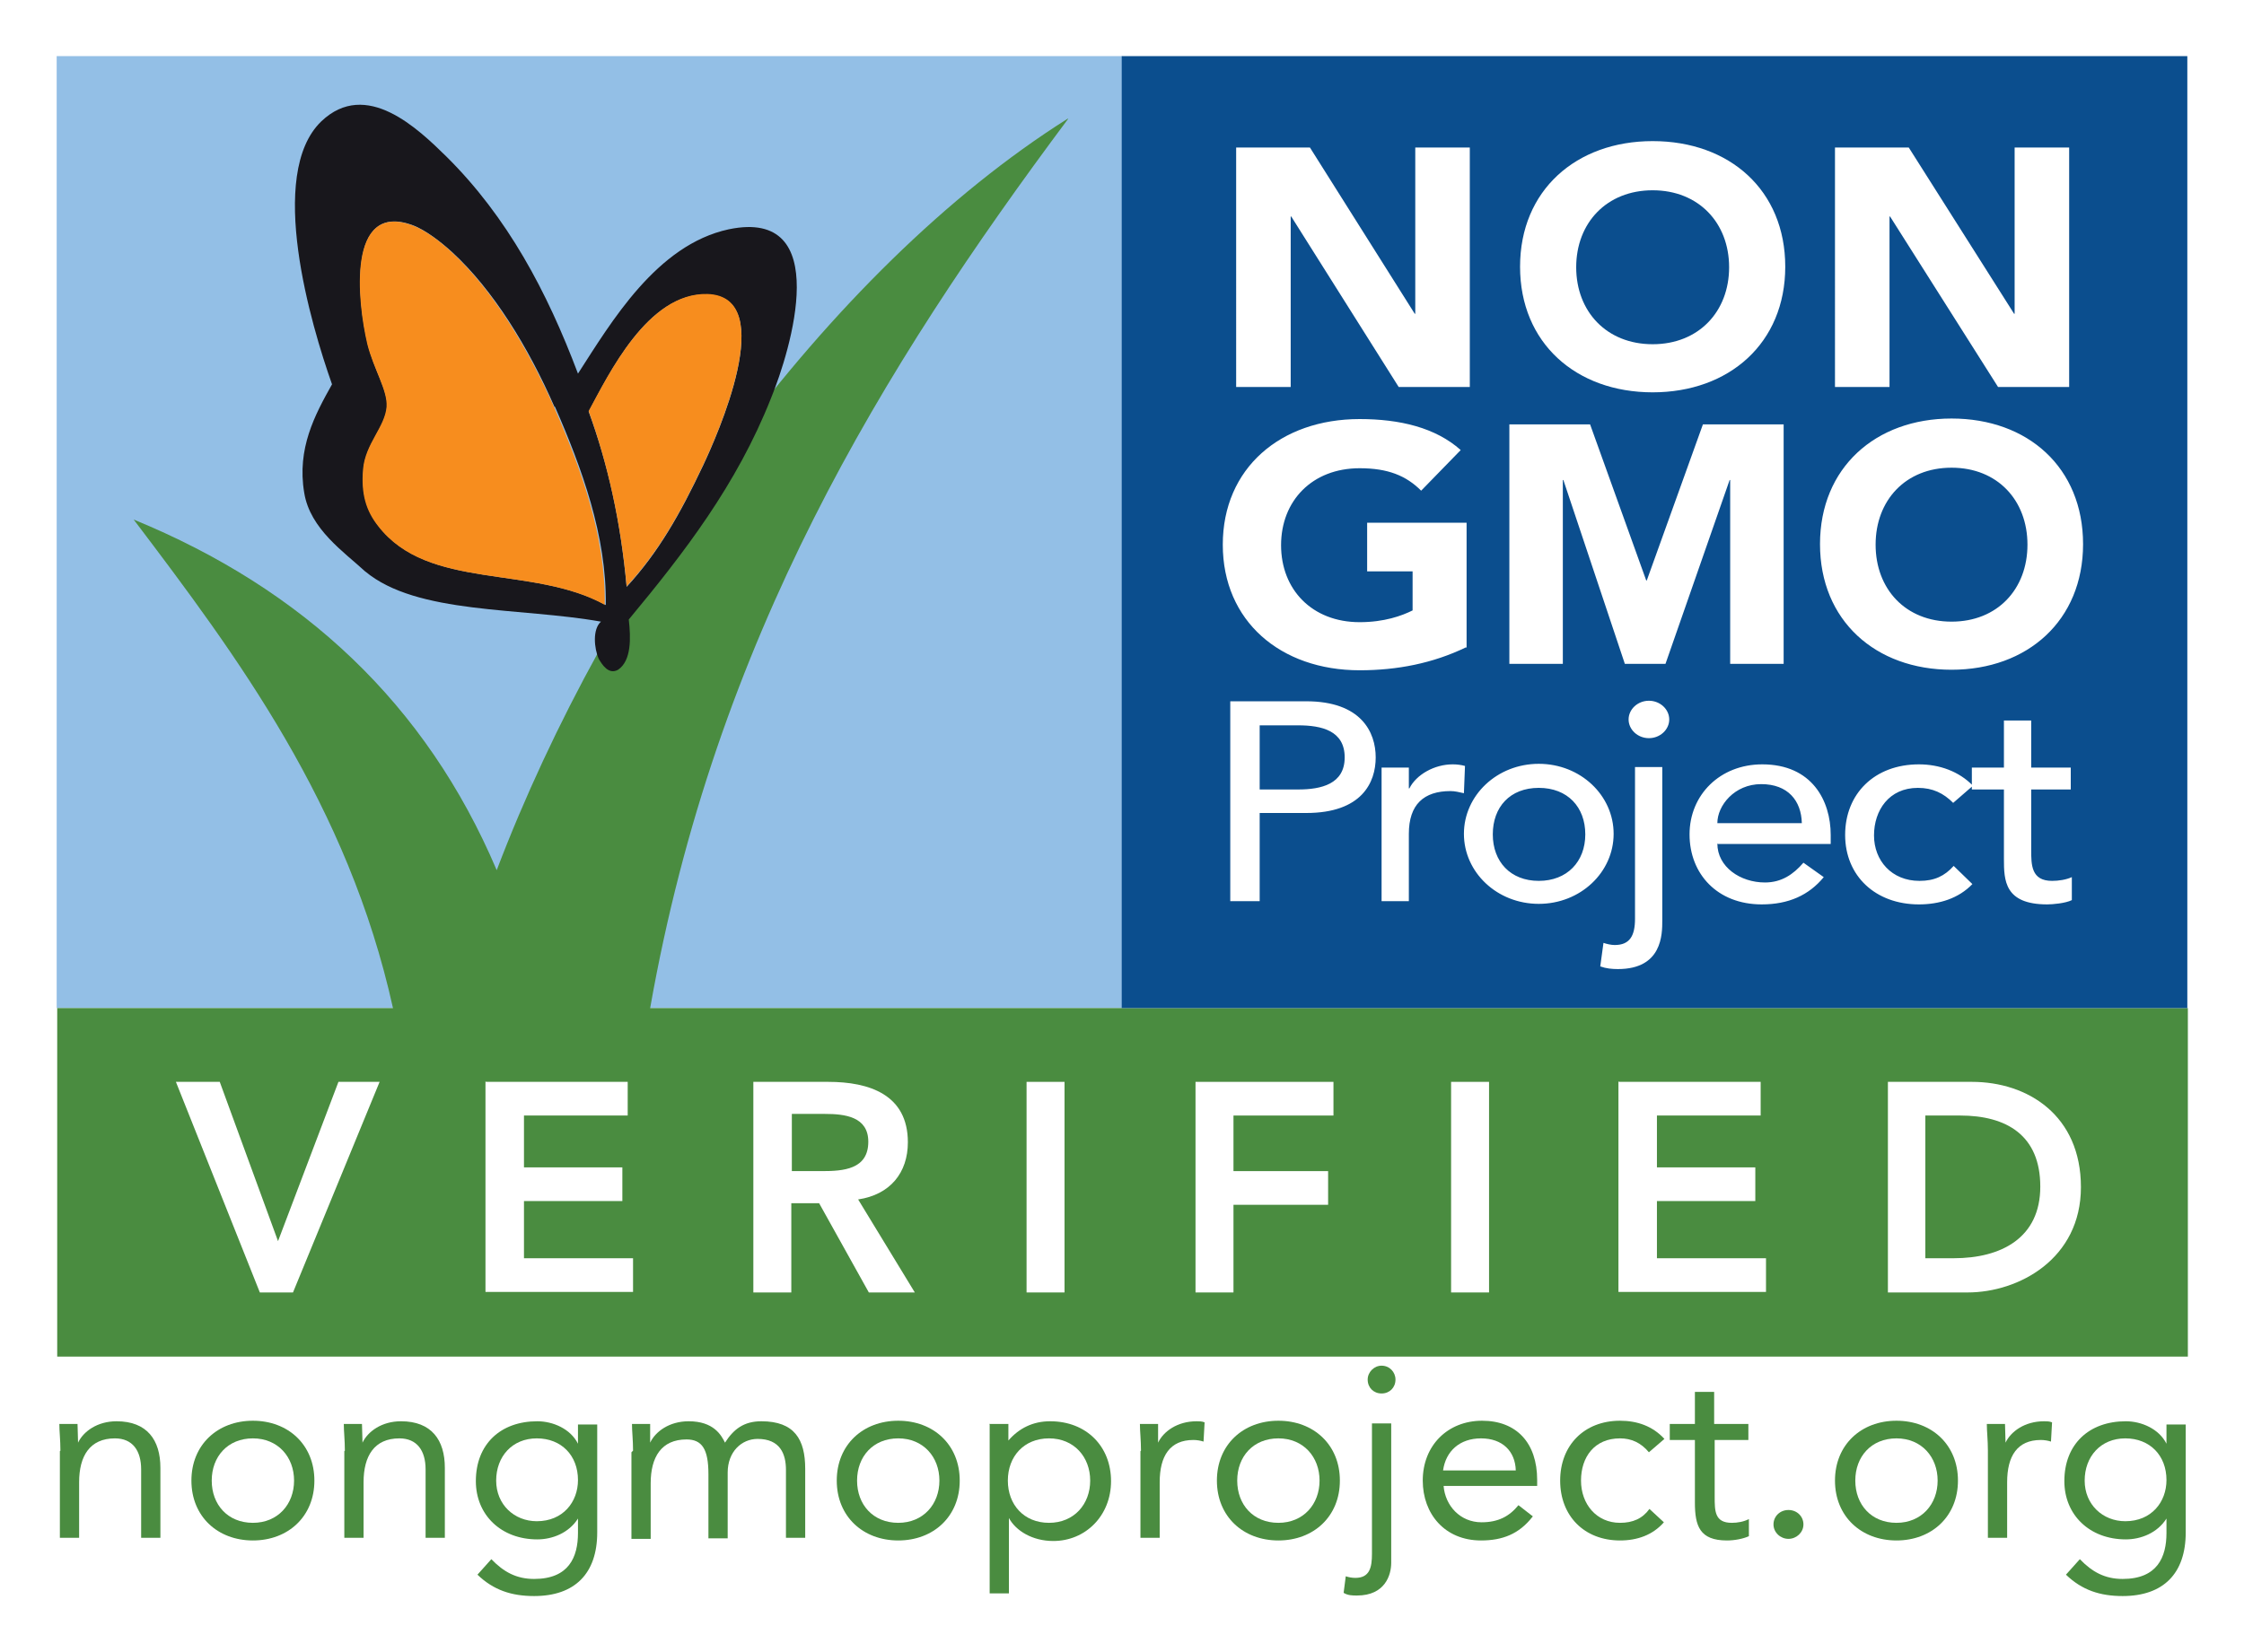 <svg viewBox="0 0 41.97 30.91" xmlns="http://www.w3.org/2000/svg" data-name="Layer 2" id="Layer_2">
  <defs>
    <style>
      .cls-1 {
        fill: #f78d1e;
      }

      .cls-1, .cls-2, .cls-3, .cls-4, .cls-5, .cls-6, .cls-7 {
        stroke-width: 0px;
      }

      .cls-1, .cls-2, .cls-3, .cls-5, .cls-7 {
        fill-rule: evenodd;
      }

      .cls-2 {
        fill: #93bfe6;
      }

      .cls-3, .cls-4 {
        fill: #4a8c40;
      }

      .cls-5 {
        fill: #0b4e8e;
      }

      .cls-6 {
        fill: #fff;
      }

      .cls-7 {
        fill: #18171c;
      }
    </style>
  </defs>
  <g data-name="ART/COPY" id="ART_COPY">
    <g>
      <rect height="30.91" width="41.97" class="cls-6"></rect>
      <g>
        <g>
          <g>
            <path d="M1.06,1.05h19.93v17.81H1.06V1.05Z" class="cls-2"></path>
            <path d="M19.98,2.22c-3.49,4.68-6.6,9.73-7.82,16.64h28.76v6.52H1.07v-6.52h6.28c-.84-3.8-2.91-6.58-4.85-9.14,3.17,1.3,5.47,3.45,6.79,6.56,2.07-5.44,6.16-11.21,10.68-14.06Z" class="cls-3"></path>
            <g>
              <path d="M20.98,1.05h19.93v17.81h-19.93V1.05Z" class="cls-5"></path>
              <path d="M6.84,10.7c-.4-.37-1.04-.8-1.15-1.48-.14-.83.2-1.46.52-2.03-.39-1.1-1.23-3.93-.2-4.92.84-.8,1.81.14,2.34.66,1.14,1.13,1.88,2.52,2.46,4.06.62-.96,1.47-2.41,2.82-2.7,1.97-.41,1.16,2.26.79,3.16-.64,1.62-1.63,2.9-2.66,4.14.04.35.05.77-.2.94-.18.1-.3-.1-.36-.2-.09-.2-.12-.56.04-.7-1.51-.27-3.44-.13-4.41-.94ZM10.37,7.61c-.49-1.12-1.15-2.19-1.91-2.89-.21-.19-.5-.42-.75-.51-1.21-.44-1.03,1.41-.83,2.23.11.47.38.87.36,1.17-.03.38-.4.69-.44,1.17-.04.46.06.77.28,1.06.94,1.22,2.88.72,4.25,1.48.02-1.29-.45-2.57-.95-3.71ZM13.15,8.71c.24-.51,1.44-3.16.08-3.2-1.12-.04-1.85,1.51-2.22,2.19.36.98.6,2.06.71,3.28.59-.64,1-1.36,1.43-2.27Z" class="cls-7"></path>
              <path d="M11.32,11.32c-1.37-.76-3.31-.26-4.25-1.48-.22-.28-.32-.59-.28-1.06.04-.48.41-.79.44-1.17.02-.31-.24-.7-.36-1.17-.19-.81-.38-2.66.83-2.23.25.09.55.32.75.51.76.7,1.41,1.77,1.91,2.89.5,1.14.97,2.42.95,3.71Z" class="cls-1"></path>
              <path d="M11.72,10.97c-.11-1.22-.36-2.31-.71-3.28.37-.68,1.11-2.22,2.22-2.19,1.36.04.16,2.69-.08,3.2-.43.91-.84,1.63-1.43,2.27Z" class="cls-1"></path>
            </g>
          </g>
          <path d="M23.12,2.76h1.38l1.96,3.11h.01v-3.11h1.02v4.48h-1.33l-2.01-3.19h-.01v3.19h-1.02V2.76ZM30.91,2.64c1.44,0,2.48.92,2.48,2.35s-1.05,2.35-2.48,2.35-2.48-.92-2.48-2.35,1.05-2.35,2.48-2.35ZM30.91,6.44c.86,0,1.43-.61,1.43-1.44s-.57-1.44-1.43-1.44-1.43.61-1.43,1.44.57,1.44,1.43,1.44ZM34.32,2.76h1.38l1.97,3.11h.01v-3.11h1.02v4.48h-1.33l-2.02-3.19h-.01v3.19h-1.02V2.76Z" class="cls-6"></path>
          <path d="M27.42,12.11c-.62.3-1.29.43-1.99.43-1.48,0-2.56-.92-2.56-2.35s1.08-2.35,2.56-2.35c.75,0,1.42.16,1.89.58l-.74.76c-.28-.28-.62-.42-1.15-.42-.89,0-1.47.61-1.47,1.44s.58,1.44,1.47,1.44c.46,0,.79-.12.99-.22v-.73h-.85v-.91h1.86v2.34ZM28.22,7.94h1.52l1.05,2.92h.01l1.05-2.92h1.51v4.48h-1v-3.44h-.01l-1.2,3.44h-.76l-1.15-3.44h-.01v3.44h-1v-4.48ZM36.5,7.83c1.43,0,2.46.92,2.46,2.35s-1.04,2.35-2.46,2.35-2.46-.92-2.46-2.35,1.04-2.35,2.46-2.35ZM36.5,11.63c.86,0,1.42-.61,1.42-1.44s-.56-1.44-1.42-1.44-1.42.61-1.42,1.44.56,1.44,1.42,1.44Z" class="cls-6"></path>
          <path d="M23.01,13.12h1.42c1.03,0,1.3.58,1.3,1.05s-.26,1.04-1.3,1.04h-.87v1.65h-.55v-3.74ZM23.56,14.77h.72c.43,0,.87-.1.87-.6s-.43-.6-.87-.6h-.72v1.2ZM25.84,14.36h.51v.39h.01c.13-.26.47-.45.81-.45.08,0,.16.01.23.03l-.02.51c-.09-.02-.17-.04-.25-.04-.5,0-.78.25-.78.8v1.26h-.51v-2.5ZM28.78,14.29c.78,0,1.4.59,1.4,1.31s-.62,1.31-1.4,1.31-1.4-.59-1.4-1.31.62-1.31,1.4-1.31ZM28.78,16.48c.53,0,.87-.36.87-.87s-.33-.87-.87-.87-.86.36-.86.87.33.87.86.87ZM31.09,14.36v2.86c0,.26,0,.91-.83.91-.11,0-.22-.01-.33-.05l.06-.44c.06.02.14.04.21.04.28,0,.38-.17.38-.49v-2.84h.51ZM30.84,13.11c.21,0,.38.16.38.35s-.17.35-.38.35-.38-.16-.38-.35.17-.35.38-.35ZM32.12,15.78c0,.44.43.73.89.73.31,0,.53-.15.72-.37l.38.27c-.28.34-.66.51-1.16.51-.83,0-1.35-.57-1.35-1.31s.57-1.31,1.36-1.31c.93,0,1.28.68,1.28,1.32v.17h-2.11ZM33.7,15.4c-.01-.42-.26-.73-.76-.73s-.82.4-.82.73h1.58ZM36.53,15.02c-.18-.18-.38-.28-.66-.28-.54,0-.82.42-.82.89s.33.85.85.85c.28,0,.47-.09.64-.28l.35.34c-.26.27-.62.38-1,.38-.81,0-1.38-.53-1.38-1.3s.55-1.32,1.38-1.32c.38,0,.75.13,1.01.4l-.38.33ZM38.73,14.77h-.74v1.13c0,.28,0,.58.39.58.12,0,.26-.02.37-.07v.43c-.12.06-.36.08-.46.08-.8,0-.81-.45-.81-.85v-1.3h-.6v-.41h.6v-.88h.51v.88h.74v.41Z" class="cls-6"></path>
          <g>
            <path d="M3.29,20.24h.82l1.09,2.98,1.13-2.98h.77l-1.62,3.94h-.62l-1.57-3.94Z" class="cls-6"></path>
            <path d="M9.09,20.24h2.65v.63h-1.94v.97h1.84v.63h-1.84v1.07h2.04v.63h-2.76v-3.94Z" class="cls-6"></path>
            <path d="M14.1,20.24h1.39c.77,0,1.49.24,1.49,1.13,0,.57-.33.98-.93,1.07l1.06,1.74h-.86l-.93-1.67h-.52v1.67h-.71v-3.94ZM15.37,21.91c.4,0,.87-.03.87-.55,0-.47-.44-.52-.81-.52h-.62v1.07h.55Z" class="cls-6"></path>
            <path d="M19.2,20.24h.71v3.94h-.71v-3.94Z" class="cls-6"></path>
            <path d="M22.35,20.24h2.59v.63h-1.87v1.04h1.77v.63h-1.77v1.64h-.71v-3.94Z" class="cls-6"></path>
            <path d="M27.14,20.24h.71v3.94h-.71v-3.94Z" class="cls-6"></path>
            <path d="M30.28,20.24h2.65v.63h-1.94v.97h1.84v.63h-1.84v1.07h2.04v.63h-2.76v-3.94Z" class="cls-6"></path>
            <path d="M35.3,20.24h1.58c1.05,0,2.04.63,2.04,1.97s-1.16,1.97-2.12,1.97h-1.49v-3.94ZM36.54,23.54c.89,0,1.62-.38,1.62-1.34s-.63-1.33-1.5-1.33h-.65v2.67h.53Z" class="cls-6"></path>
          </g>
        </g>
        <g>
          <path d="M1.13,27.14c0-.2-.02-.36-.02-.5h.34c0,.11.01.23.01.35h0c.1-.21.36-.4.72-.4.57,0,.82.35.82.87v1.31h-.36v-1.28c0-.35-.16-.58-.49-.58-.47,0-.67.33-.67.82v1.04h-.36v-1.62Z" class="cls-4"></path>
          <path d="M4.73,26.58c.66,0,1.15.45,1.15,1.12s-.49,1.12-1.15,1.12-1.15-.45-1.15-1.12.49-1.12,1.15-1.12ZM4.73,28.49c.47,0,.77-.35.77-.79s-.3-.79-.77-.79-.77.34-.77.79.3.79.77.79Z" class="cls-4"></path>
          <path d="M6.45,27.14c0-.2-.02-.36-.02-.5h.34c0,.11.01.23.01.35h0c.1-.21.36-.4.72-.4.57,0,.82.35.82.87v1.31h-.36v-1.28c0-.35-.16-.58-.49-.58-.47,0-.67.33-.67.82v1.04h-.36v-1.62Z" class="cls-4"></path>
          <path d="M11.17,28.67c0,.77-.42,1.19-1.18,1.19-.42,0-.76-.11-1.06-.4l.26-.29c.23.24.47.37.8.37.65,0,.82-.41.82-.86v-.27h0c-.17.27-.48.39-.76.39-.68,0-1.15-.46-1.15-1.09,0-.69.46-1.12,1.15-1.12.29,0,.62.14.76.42h0v-.36h.36v2.03ZM10.04,28.46c.49,0,.77-.36.77-.77,0-.46-.31-.78-.77-.78s-.76.34-.76.79.34.76.76.76Z" class="cls-4"></path>
          <path d="M11.84,27.14c0-.2-.02-.36-.02-.5h.34c0,.11,0,.23,0,.35h0c.1-.21.36-.4.72-.4.47,0,.61.26.68.4.16-.25.35-.4.68-.4.62,0,.82.34.82.89v1.29h-.36v-1.27c0-.3-.11-.58-.53-.58-.3,0-.56.24-.56.63v1.23h-.36v-1.2c0-.47-.12-.65-.41-.65-.47,0-.67.33-.67.82v1.04h-.36v-1.62Z" class="cls-4"></path>
          <path d="M16.8,26.58c.66,0,1.15.45,1.15,1.12s-.49,1.12-1.15,1.12-1.15-.45-1.15-1.12.49-1.12,1.15-1.12ZM16.8,28.49c.47,0,.77-.35.77-.79s-.3-.79-.77-.79-.77.34-.77.79.3.79.77.79Z" class="cls-4"></path>
          <path d="M18.5,26.64h.36v.31h0c.2-.23.46-.36.78-.36.68,0,1.14.47,1.14,1.12s-.48,1.12-1.08,1.12c-.39,0-.7-.19-.83-.43h0v1.41h-.36v-3.16ZM19.62,28.49c.47,0,.77-.35.77-.79s-.3-.79-.77-.79-.77.34-.77.79.3.79.77.79Z" class="cls-4"></path>
          <path d="M21.34,27.14c0-.2-.02-.36-.02-.5h.34c0,.11,0,.23,0,.35h0c.1-.21.36-.4.72-.4.05,0,.1,0,.15.02l-.02.36c-.06-.02-.13-.03-.19-.03-.44,0-.63.3-.63.79v1.04h-.36v-1.62Z" class="cls-4"></path>
          <path d="M23.91,26.58c.66,0,1.15.45,1.15,1.12s-.49,1.12-1.15,1.12-1.15-.45-1.15-1.12.49-1.12,1.15-1.12ZM23.91,28.49c.47,0,.77-.35.77-.79s-.3-.79-.77-.79-.77.34-.77.79.3.79.77.79Z" class="cls-4"></path>
          <path d="M26.02,29.24c0,.22-.11.61-.64.61-.08,0-.17,0-.25-.05l.04-.31c.06.02.12.03.18.03.27,0,.31-.2.31-.45v-2.44h.36v2.6ZM25.84,25.55c.15,0,.26.12.26.26,0,.15-.11.26-.26.26s-.26-.11-.26-.26c0-.14.12-.26.26-.26Z" class="cls-4"></path>
          <path d="M28.66,28.38c-.25.32-.56.44-.96.44-.68,0-1.09-.5-1.09-1.12,0-.66.47-1.12,1.11-1.12s1.03.41,1.03,1.11v.11h-1.75c.03.37.31.68.71.68.31,0,.52-.11.69-.32l.27.21ZM28.35,27.51c-.01-.36-.25-.6-.65-.6s-.66.24-.71.6h1.36Z" class="cls-4"></path>
          <path d="M30.84,27.17c-.15-.18-.33-.26-.54-.26-.48,0-.73.35-.73.79s.29.79.73.79c.24,0,.42-.08.55-.26l.27.25c-.21.24-.5.34-.82.34-.67,0-1.12-.46-1.12-1.12s.45-1.12,1.12-1.12c.32,0,.61.1.83.34l-.29.25Z" class="cls-4"></path>
          <path d="M32.71,26.94h-.64v1.06c0,.27,0,.49.32.49.11,0,.22-.02.32-.07v.32c-.11.05-.27.08-.41.08-.51,0-.6-.27-.6-.71v-1.17h-.47v-.3h.47v-.6h.36v.6h.64v.3Z" class="cls-4"></path>
          <path d="M33.73,28.52c0,.15-.13.27-.28.27s-.28-.12-.28-.27.12-.27.28-.27.28.12.28.27Z" class="cls-4"></path>
          <path d="M35.47,26.58c.66,0,1.15.45,1.15,1.12s-.49,1.12-1.15,1.12-1.15-.45-1.15-1.12.49-1.12,1.15-1.12ZM35.47,28.49c.47,0,.77-.35.77-.79s-.3-.79-.77-.79-.77.34-.77.79.3.79.77.79Z" class="cls-4"></path>
          <path d="M37.18,27.14c0-.2-.02-.36-.02-.5h.34c0,.11.01.23.01.35h0c.1-.21.36-.4.72-.4.05,0,.1,0,.15.02l-.02.36c-.06-.02-.13-.03-.19-.03-.44,0-.63.3-.63.79v1.04h-.36v-1.62Z" class="cls-4"></path>
          <path d="M40.88,28.67c0,.77-.42,1.19-1.18,1.19-.42,0-.76-.11-1.06-.4l.26-.29c.23.24.47.37.8.37.65,0,.82-.41.82-.86v-.27h0c-.17.27-.48.39-.76.39-.68,0-1.15-.46-1.15-1.09,0-.69.46-1.12,1.15-1.12.29,0,.62.14.76.42h0v-.36h.36v2.03ZM39.75,28.46c.49,0,.77-.36.77-.77,0-.46-.31-.78-.77-.78s-.76.34-.76.79.34.76.76.76Z" class="cls-4"></path>
        </g>
      </g>
    </g>
  </g>
</svg>